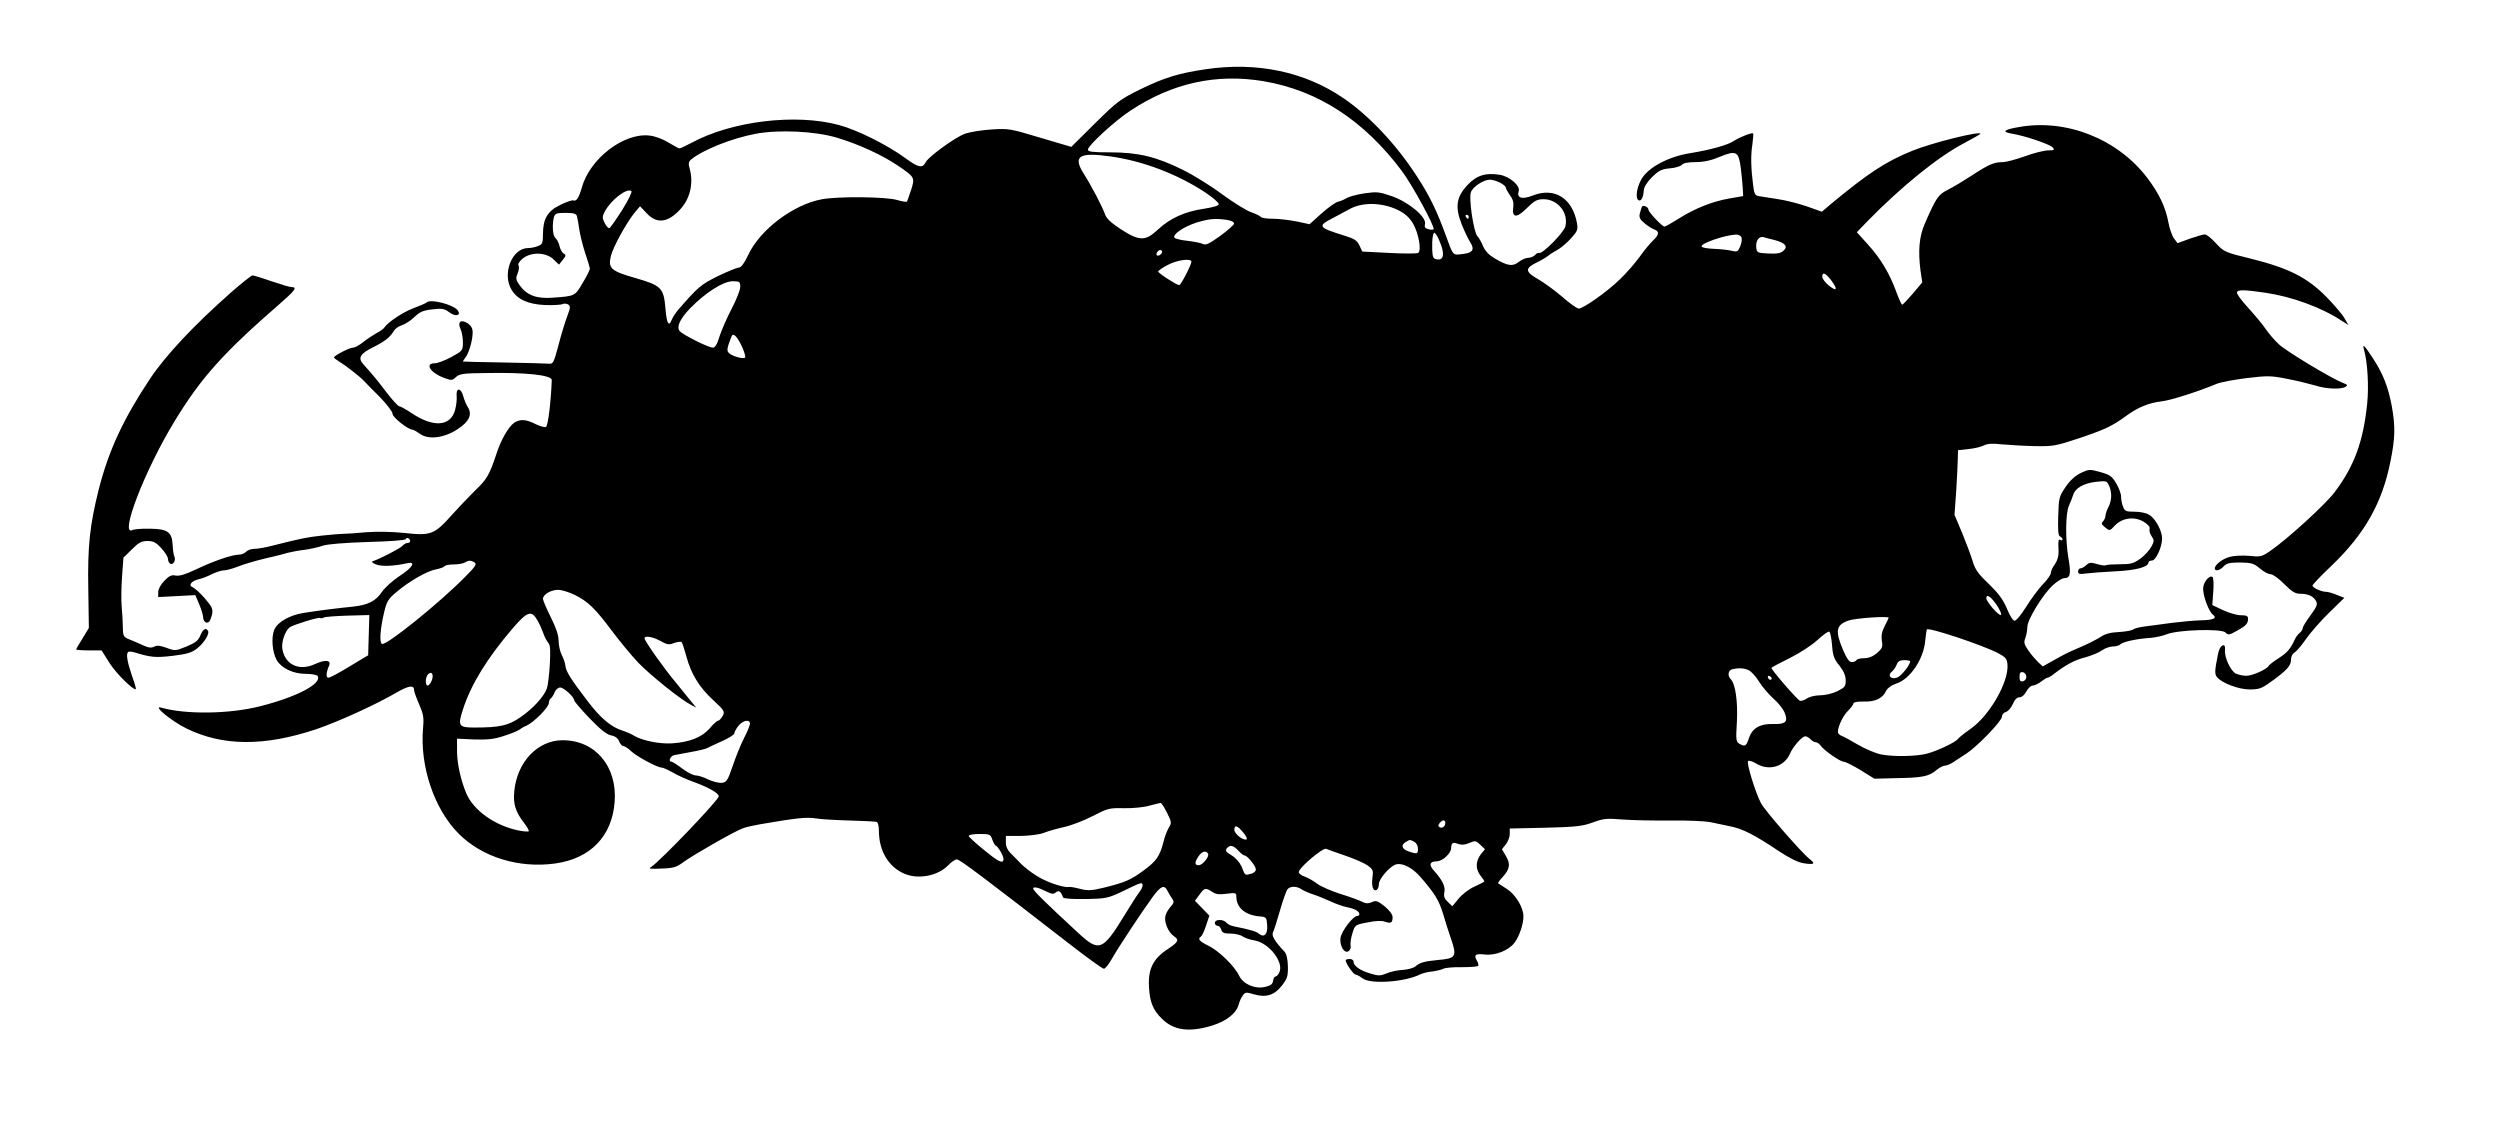 <?xml version="1.0" standalone="no"?>
<!DOCTYPE svg PUBLIC "-//W3C//DTD SVG 20010904//EN"
 "http://www.w3.org/TR/2001/REC-SVG-20010904/DTD/svg10.dtd">
<svg version="1.0" xmlns="http://www.w3.org/2000/svg"
 width="1280pt" height="582pt" viewBox="0 0 1280 582"
 preserveAspectRatio="xMidYMid meet">
<g transform="translate(0,582) scale(0.1,-0.1)"
fill="#000000" stroke="none">
<path d="M6170 5465 c-135 -20 -207 -42 -329 -101 -107 -53 -121 -63 -235
-176 l-121 -120 -159 47 c-153 46 -162 48 -250 42 -50 -3 -111 -13 -136 -22
-48 -17 -185 -116 -200 -145 -17 -33 -37 -29 -104 20 -93 68 -247 145 -341
170 -222 60 -549 20 -754 -91 -30 -16 -58 -29 -62 -29 -4 0 -30 14 -56 30 -29
18 -69 33 -98 36 -131 15 -305 -118 -346 -266 -15 -53 -28 -73 -44 -66 -6 2
-36 -8 -66 -23 -65 -31 -89 -71 -89 -149 0 -47 -3 -53 -26 -62 -14 -6 -36 -10
-50 -10 -83 0 -135 -133 -84 -215 30 -49 85 -73 172 -77 40 -1 80 1 88 5 8 4
21 3 29 -2 12 -8 12 -16 -4 -58 -10 -26 -31 -93 -45 -148 -25 -94 -28 -100
-51 -97 -13 1 -116 4 -229 6 -113 2 -207 4 -209 5 -2 0 3 9 11 19 18 21 38 89
38 130 0 21 -8 35 -26 47 -34 22 -53 7 -36 -30 7 -14 12 -45 12 -68 0 -41 -1
-43 -59 -75 -32 -17 -70 -32 -85 -32 -52 0 -24 -47 43 -73 43 -16 46 -16 65 2
18 17 39 20 151 21 206 4 340 -10 340 -36 -4 -110 -19 -236 -30 -240 -7 -3
-31 4 -54 15 -48 25 -79 26 -109 6 -29 -21 -68 -88 -91 -161 -35 -105 -48
-128 -108 -185 -32 -32 -86 -88 -120 -126 -88 -99 -107 -107 -240 -92 -67 7
-142 8 -198 4 -49 -5 -101 -8 -115 -8 -14 0 -63 -4 -110 -9 -80 -9 -106 -14
-256 -52 -33 -9 -74 -16 -91 -16 -17 0 -36 -7 -43 -15 -7 -8 -24 -15 -39 -15
-36 -1 -129 -33 -219 -76 -52 -25 -83 -34 -102 -31 -21 5 -34 -1 -59 -27 -18
-19 -31 -42 -31 -58 l0 -25 95 5 95 5 20 -47 c11 -26 20 -56 20 -66 0 -22 18
-36 31 -23 5 5 11 22 15 39 5 26 -1 38 -37 80 -23 27 -51 52 -62 57 -25 10 -7
33 33 42 15 3 45 15 66 26 21 10 49 19 62 19 13 0 44 9 70 19 26 11 88 29 137
41 50 11 104 25 120 30 17 4 55 12 85 15 30 4 72 14 93 21 24 8 108 15 230 19
115 3 193 9 195 15 4 12 22 3 22 -11 0 -5 -6 -9 -14 -9 -7 0 -19 -7 -26 -15
-11 -13 -112 -65 -150 -78 -10 -3 -5 -8 15 -17 28 -11 91 -9 158 6 49 11 31
-21 -37 -65 -35 -23 -76 -60 -91 -82 -30 -46 -72 -67 -148 -75 -64 -6 -184
-21 -252 -32 -74 -12 -134 -47 -151 -87 -16 -39 -10 -115 13 -155 24 -41 84
-70 147 -70 30 0 58 -5 62 -11 24 -39 -105 -107 -294 -155 -157 -40 -381 -43
-507 -7 -47 13 54 -70 130 -107 186 -91 398 -92 663 -4 112 38 304 125 412
188 62 36 90 40 90 13 0 -8 12 -41 26 -73 22 -51 25 -68 20 -122 -17 -195 57
-415 183 -541 120 -120 308 -178 494 -152 180 25 291 140 304 315 14 182 -99
316 -266 316 -129 0 -234 -112 -248 -262 -6 -65 6 -104 50 -161 16 -21 27 -40
24 -43 -3 -3 -29 -1 -57 5 -117 25 -223 101 -261 185 -29 68 -49 155 -49 222
l0 62 87 -4 c69 -2 102 1 153 18 36 11 71 26 79 32 8 6 24 16 37 21 37 16 114
94 114 115 0 10 5 22 11 25 5 4 14 18 19 31 5 13 18 24 28 24 19 0 72 -49 72
-66 0 -5 35 -46 78 -91 55 -57 87 -83 110 -88 22 -4 36 -15 42 -31 5 -13 15
-24 22 -24 6 0 24 -11 38 -25 28 -27 135 -85 158 -85 7 0 33 -12 58 -26 24
-14 72 -36 107 -48 76 -28 127 -57 127 -73 0 -19 -300 -332 -345 -361 -17 -10
-9 -12 52 -9 63 2 77 7 115 35 48 35 257 155 301 171 15 6 55 15 90 21 187 32
235 37 282 30 28 -5 107 -9 175 -11 69 -2 131 -5 138 -7 7 -2 12 -21 12 -46 0
-103 50 -186 132 -220 71 -30 171 -10 223 44 16 17 36 30 44 30 15 0 138 -93
569 -427 94 -73 176 -133 184 -133 7 0 26 24 42 53 33 58 149 234 208 315 42
57 59 64 76 30 7 -13 17 -31 24 -40 10 -14 9 -21 -8 -40 -12 -13 -24 -34 -27
-47 -8 -31 14 -84 43 -104 29 -20 25 -29 -35 -69 -72 -48 -98 -102 -92 -193 4
-76 20 -115 64 -159 61 -62 141 -73 259 -37 76 24 126 64 137 111 4 14 12 33
20 43 12 17 17 18 54 7 63 -19 106 -7 145 42 29 38 33 49 32 100 -1 39 -7 64
-18 76 -50 53 -67 82 -58 99 5 10 21 61 36 113 15 52 32 100 38 107 14 17 48
17 73 -1 11 -7 38 -19 60 -26 22 -7 61 -23 87 -35 26 -12 64 -26 85 -30 39 -7
63 -21 63 -36 0 -5 -6 -9 -12 -9 -20 0 -78 -76 -84 -109 -8 -41 20 -88 42 -70
8 6 12 19 9 28 -2 9 1 36 9 61 13 44 13 45 77 57 42 9 73 10 90 4 31 -11 39
-6 39 24 0 13 -16 34 -41 55 -36 28 -44 31 -65 21 -19 -8 -31 -8 -52 3 -15 7
-65 26 -112 40 -46 15 -99 38 -117 52 -18 14 -47 30 -63 36 -17 5 -30 16 -30
23 0 22 123 126 140 119 8 -4 52 -19 98 -35 45 -15 97 -38 114 -50 28 -20 30
-26 25 -63 -6 -44 4 -73 22 -62 6 4 11 17 11 30 0 26 56 91 87 100 32 10 83
-16 123 -61 77 -89 97 -121 119 -193 12 -41 29 -95 38 -120 34 -98 29 -107
-63 -115 -72 -7 -94 -13 -117 -33 -9 -8 -38 -16 -65 -18 -26 -1 -63 -9 -83
-18 -32 -13 -42 -13 -84 0 -52 15 -85 39 -85 61 0 7 -9 13 -20 13 -11 0 -20
-3 -20 -7 0 -16 40 -73 51 -73 6 0 22 -9 35 -19 40 -32 220 -19 297 21 11 5
37 12 60 14 22 3 48 9 57 14 9 5 51 9 94 8 42 0 80 3 84 6 3 4 1 16 -6 27 -18
29 -7 38 38 32 54 -7 124 20 154 60 25 33 46 95 46 136 0 44 -40 111 -84 139
-22 14 -43 28 -45 29 -3 2 7 16 21 31 38 41 43 67 19 108 l-21 36 20 25 c11
14 20 38 20 53 l0 28 183 4 c158 4 190 8 242 27 54 20 70 22 155 15 52 -4 163
-6 245 -5 83 1 173 -3 200 -8 28 -6 75 -16 105 -22 62 -12 126 -45 248 -127
56 -37 97 -57 127 -62 55 -8 62 -3 30 22 -40 31 -231 250 -249 286 -28 53 -75
206 -66 215 4 5 23 -1 41 -12 65 -40 144 -17 173 49 16 37 62 90 79 90 8 0 20
-7 27 -15 7 -8 18 -15 26 -15 7 0 19 -8 26 -18 19 -26 100 -82 118 -82 9 0 48
-20 86 -43 l71 -44 114 3 c133 2 164 9 202 40 16 13 36 24 45 24 9 0 29 8 43
18 15 9 45 30 69 45 58 39 180 166 180 188 0 10 9 21 21 24 11 4 27 22 35 41
9 22 21 34 34 34 12 0 26 12 35 30 9 16 23 30 33 30 9 0 28 9 42 20 14 11 29
20 33 20 5 0 21 9 35 21 60 46 107 71 161 84 31 9 68 24 83 35 15 11 40 20 56
20 15 0 33 5 40 12 12 12 84 28 152 32 25 2 63 10 85 19 59 23 278 29 299 9
14 -14 20 -14 58 8 48 26 58 37 58 63 0 13 -8 17 -37 17 -20 0 -61 12 -91 26
l-55 26 5 69 c3 38 1 72 -4 75 -17 11 -48 -28 -48 -60 0 -39 29 -117 50 -133
24 -18 3 -28 -63 -29 -34 -1 -100 -7 -147 -13 -47 -7 -107 -14 -135 -18 -27
-3 -56 -10 -63 -16 -6 -5 -40 -11 -73 -13 -44 -2 -71 -9 -97 -27 -21 -13 -66
-36 -102 -51 -67 -29 -74 -32 -148 -74 l-43 -24 -24 22 c-13 13 -36 39 -50 60
-22 31 -24 41 -15 64 5 15 10 40 10 56 0 38 81 169 132 215 21 19 47 35 58 35
30 0 34 23 21 98 -17 98 -16 232 2 273 9 19 18 44 22 56 10 34 54 59 116 66
53 6 56 5 67 -19 16 -34 15 -76 -3 -110 -8 -16 -15 -36 -15 -45 0 -8 -6 -21
-12 -28 -11 -10 -8 -16 10 -31 23 -19 24 -19 50 9 38 40 99 48 147 20 23 -14
34 -27 31 -36 -3 -8 1 -25 10 -38 14 -21 14 -26 -1 -54 -9 -17 -34 -45 -56
-61 -35 -25 -49 -29 -105 -29 -35 0 -68 -2 -72 -5 -5 -3 -25 0 -45 6 -31 9
-40 9 -55 -5 -10 -10 -24 -17 -30 -17 -7 0 -12 -7 -12 -16 0 -13 7 -15 43 -10
23 3 90 8 150 11 104 5 167 22 167 45 0 6 8 10 18 10 20 0 52 70 52 113 0 38
-33 100 -64 120 -15 10 -46 17 -76 17 -45 0 -52 3 -60 26 -6 14 -10 37 -10 51
0 15 -11 45 -25 68 -21 36 -32 44 -81 58 -54 15 -58 15 -99 -4 -29 -14 -55
-37 -79 -72 -34 -50 -35 -56 -38 -151 -2 -73 0 -100 10 -103 6 -3 12 -9 12
-14 0 -6 -4 -7 -10 -4 -11 7 -13 -2 -10 -57 1 -24 -6 -48 -19 -67 -12 -16 -21
-36 -21 -45 0 -9 -18 -35 -40 -57 -22 -23 -61 -75 -86 -116 -28 -44 -52 -73
-61 -71 -8 2 -25 30 -38 63 -19 45 -42 76 -92 125 -56 53 -71 75 -84 120 -9
30 -34 95 -54 144 l-38 90 9 125 c4 69 8 144 8 166 l1 40 55 6 c31 3 66 12 79
19 17 9 44 10 90 5 36 -3 111 -8 166 -9 93 -2 108 0 220 37 138 46 180 65 250
117 62 45 115 67 182 75 47 5 189 51 283 90 19 8 88 21 152 29 108 13 125 13
210 -4 51 -10 116 -26 143 -34 56 -18 132 -21 155 -6 11 7 9 11 -13 19 -58 22
-294 164 -330 199 -22 20 -53 57 -70 82 -17 25 -58 73 -90 108 -32 35 -56 68
-54 75 5 15 36 14 147 -2 135 -20 286 -75 389 -143 l35 -22 -20 34 c-10 19
-53 69 -94 111 -98 99 -192 146 -383 194 -135 33 -140 35 -181 79 -23 26 -49
46 -57 46 -8 0 -42 -10 -77 -22 l-63 -23 -18 24 c-10 13 -23 50 -29 83 -14 77
-48 148 -107 226 -152 201 -417 306 -661 261 -75 -13 -86 -24 -35 -33 65 -10
198 -55 211 -71 11 -13 7 -15 -23 -15 -20 0 -73 -13 -119 -30 -45 -16 -96 -30
-114 -30 -45 0 -72 -12 -156 -67 -40 -26 -94 -59 -122 -73 -52 -26 -61 -38
-121 -175 -29 -66 -35 -140 -22 -241 l9 -60 -48 -57 c-27 -31 -51 -57 -55 -57
-3 0 -16 28 -29 63 -33 93 -82 175 -146 245 l-57 63 54 56 c175 179 364 332
497 401 45 24 82 45 82 47 0 16 -251 -47 -349 -87 -136 -55 -228 -116 -416
-272 l-47 -40 -76 27 c-43 15 -111 32 -152 38 -41 6 -85 13 -96 15 -18 3 -23
13 -28 56 -11 86 -13 150 -4 207 4 30 6 56 4 58 -5 6 -70 -20 -96 -37 -31 -22
-121 -47 -225 -64 -110 -17 -215 -72 -250 -132 -25 -43 -33 -98 -16 -109 13
-8 25 14 27 49 1 19 16 42 42 69 34 33 48 41 91 45 28 2 56 11 62 18 7 9 33
14 70 14 41 0 79 8 124 27 85 35 97 28 108 -58 4 -35 9 -82 10 -104 l2 -39
-70 -12 c-86 -15 -176 -50 -261 -104 -35 -22 -67 -40 -72 -40 -12 0 -82 74
-82 87 0 13 -28 25 -33 15 -2 -4 -7 -19 -11 -34 -5 -21 0 -31 24 -51 16 -14
39 -28 50 -32 27 -9 25 -27 -6 -56 -14 -13 -46 -51 -69 -84 -24 -33 -70 -86
-103 -117 -65 -63 -186 -148 -209 -148 -8 0 -47 27 -85 61 -39 33 -95 74 -125
91 -64 36 -66 54 -7 83 23 11 50 27 60 35 11 9 32 22 47 30 15 8 46 33 68 57
36 39 39 47 33 81 -23 127 -115 185 -226 141 -56 -22 -84 -13 -72 23 8 27 -47
75 -97 83 -72 12 -120 -3 -166 -53 -57 -61 -64 -112 -29 -201 14 -35 33 -74
41 -87 30 -46 16 -61 -58 -67 -27 -2 -30 2 -62 91 -47 130 -85 209 -151 310
-105 162 -243 309 -375 399 -198 136 -445 188 -709 148z m301 -61 c278 -48
512 -200 707 -460 53 -71 171 -288 162 -298 -3 -3 -16 -3 -28 1 -16 4 -20 11
-16 27 8 35 -84 112 -171 142 -64 22 -76 23 -140 14 -38 -6 -79 -17 -90 -24
-11 -7 -31 -16 -45 -19 -14 -4 -52 -31 -85 -61 l-60 -54 -65 14 c-36 7 -91 14
-122 14 -31 0 -59 4 -62 9 -4 5 -25 16 -49 24 -24 8 -90 49 -148 91 -57 43
-149 100 -204 127 -135 67 -229 89 -372 89 -89 0 -113 3 -113 14 0 20 135 145
217 199 214 142 441 192 684 151z m-2186 -289 c108 -32 231 -88 312 -143 87
-59 88 -61 68 -124 -10 -29 -19 -56 -21 -60 -2 -3 -25 0 -51 8 -55 17 -302 19
-384 4 -147 -27 -317 -155 -378 -285 -20 -43 -37 -65 -48 -65 -9 0 -58 -20
-108 -44 -88 -44 -100 -54 -206 -176 -11 -14 -25 -35 -30 -48 -15 -38 -26 -17
-32 60 -9 104 -21 116 -152 154 -127 36 -143 50 -127 114 11 46 82 174 122
222 l27 32 35 -37 c53 -56 111 -47 176 27 47 54 63 132 43 203 -7 25 -6 34 7
46 59 49 208 109 331 132 117 22 303 14 416 -20z m1401 -96 c166 -23 344 -91
486 -185 37 -25 68 -51 68 -59 0 -8 -26 -16 -77 -24 -97 -14 -173 -49 -234
-106 -65 -61 -95 -60 -190 1 -49 32 -74 55 -81 76 -13 38 -71 149 -110 210
-56 89 -23 110 138 87z m1994 -134 c17 -9 30 -20 30 -26 0 -5 10 -23 21 -39
15 -19 20 -38 17 -59 -8 -57 16 -60 69 -7 40 39 53 46 86 46 72 0 128 -68 112
-138 -6 -31 -120 -146 -135 -137 -4 2 -13 -2 -20 -10 -7 -8 -23 -15 -35 -15
-12 0 -34 -9 -49 -21 -31 -25 -57 -21 -123 18 -29 17 -49 38 -59 61 -8 20 -21
44 -30 53 -19 22 -45 194 -33 225 10 28 65 64 97 64 13 0 36 -7 52 -15z
m-4495 -141 c-31 -49 -60 -90 -65 -92 -5 -2 -16 10 -24 26 -13 26 -13 32 0 58
32 61 116 125 137 105 4 -4 -17 -48 -48 -97z m3972 1 c38 -19 58 -38 78 -70
29 -51 44 -138 26 -150 -7 -4 -74 -4 -149 0 l-137 7 -15 32 c-12 25 -26 34
-75 49 -138 43 -142 49 -58 92 31 17 68 37 82 44 65 37 167 35 248 -4z m-4203
-32 c3 -10 8 -40 12 -68 4 -27 17 -81 30 -120 13 -38 24 -75 24 -81 0 -6 -16
-39 -37 -73 -39 -67 -39 -67 -151 -75 -84 -7 -135 12 -172 64 -19 27 -20 35
-10 60 7 16 9 34 5 41 -5 6 4 21 21 35 43 35 118 33 157 -3 l29 -28 19 24 c17
21 18 26 5 33 -8 4 -17 21 -21 37 -3 16 -13 35 -21 42 -14 12 -18 66 -8 107 6
19 13 22 59 22 43 0 55 -4 59 -17z m4566 -3 c0 -5 -2 -10 -4 -10 -3 0 -8 5
-11 10 -3 6 -1 10 4 10 6 0 11 -4 11 -10z m-1237 -16 c24 -4 37 -12 35 -20 -2
-7 -34 -35 -72 -63 -55 -39 -73 -48 -87 -40 -10 5 -45 12 -79 16 -33 3 -63 11
-67 16 -10 17 47 56 112 77 65 20 98 23 158 14z m1097 -133 c16 -49 8 -74 -22
-69 -20 3 -23 10 -25 48 -1 25 0 56 3 70 5 23 7 23 18 8 7 -9 18 -35 26 -57z
m1536 44 c4 -9 1 -29 -6 -46 -12 -28 -16 -30 -44 -23 -17 4 -58 9 -91 10 -32
1 -61 6 -63 12 -5 16 118 58 176 61 12 1 25 -6 28 -14z m170 -14 c55 -15 70
-33 45 -55 -14 -13 -33 -16 -77 -14 -56 3 -59 4 -62 31 -4 33 14 59 37 53 9
-3 35 -10 57 -15z m-3136 -60 c0 -12 -20 -25 -27 -18 -7 7 6 27 18 27 5 0 9
-4 9 -9z m150 -51 c0 -16 -54 -120 -62 -120 -13 0 -108 61 -108 70 0 4 21 19
48 33 47 26 122 36 122 17z m3274 -93 c37 -48 32 -63 -9 -30 -19 15 -35 36
-35 46 0 26 16 20 44 -16z m-5584 -36 c0 -16 -20 -66 -44 -112 -24 -46 -52
-110 -62 -141 -12 -41 -23 -58 -34 -58 -23 0 -154 66 -170 85 -18 21 2 63 54
117 77 79 169 138 217 138 36 0 39 -2 39 -29z m10 -308 c11 -25 18 -49 15 -53
-6 -10 -61 4 -81 21 -14 12 -13 23 8 78 7 19 11 21 23 11 9 -7 24 -33 35 -57z
m-1370 -1103 c12 -8 4 -21 -45 -70 -132 -135 -405 -355 -429 -347 -14 5 -10
74 10 159 14 59 21 71 64 107 65 55 157 108 203 116 20 4 40 11 43 16 3 5 24
9 47 9 23 0 49 5 57 10 19 12 31 12 50 0z m513 -166 c68 -34 104 -69 190 -184
39 -52 100 -126 136 -164 62 -64 216 -188 271 -216 l25 -13 -25 30 c-14 17
-50 62 -81 100 -63 75 -159 212 -159 225 0 15 42 8 82 -14 34 -19 43 -21 70
-10 18 6 35 8 38 4 4 -4 14 -36 24 -72 24 -90 66 -159 138 -225 57 -53 60 -58
48 -81 -8 -13 -18 -24 -23 -24 -6 0 -25 -17 -43 -39 -40 -46 -103 -71 -194
-77 -65 -4 -155 15 -195 40 -11 7 -38 19 -60 26 -56 18 -109 62 -174 147 -86
112 -114 156 -116 183 -1 14 -10 40 -19 57 -9 18 -16 50 -16 73 0 27 -13 66
-40 120 -22 44 -40 86 -40 94 0 22 40 46 78 46 18 0 56 -12 85 -26z m7281 -53
c15 -23 25 -45 21 -49 -9 -9 -75 67 -75 85 0 25 24 8 54 -36z m-7473 -76 c10
-16 23 -46 30 -65 6 -19 18 -42 26 -51 11 -13 12 -38 8 -112 -3 -53 -10 -108
-15 -122 -16 -43 -71 -103 -135 -147 -62 -43 -105 -53 -237 -53 -80 0 -85 9
-58 92 41 128 124 263 255 416 75 87 96 94 126 42z m-863 -77 l-3 -103 -95
-57 c-52 -32 -101 -58 -108 -58 -14 0 -13 25 3 62 12 29 -20 32 -72 8 -80 -37
-152 -5 -167 75 -7 35 13 94 37 113 18 13 147 53 156 48 4 -3 12 -2 18 2 6 4
61 8 123 10 l111 3 -3 -103z m7782 89 c0 -1 -9 -21 -20 -42 -15 -29 -19 -50
-15 -76 6 -32 2 -39 -25 -63 -20 -17 -43 -26 -65 -26 -19 0 -37 -4 -40 -10 -3
-5 -14 -10 -24 -10 -13 0 -26 19 -45 63 -41 98 -36 127 29 150 33 12 205 24
205 14z m560 -181 c38 -20 46 -29 48 -57 9 -88 -91 -263 -189 -331 -30 -21
-59 -44 -64 -51 -13 -18 -107 -62 -160 -76 -55 -14 -170 -16 -232 -4 -28 5
-82 28 -120 50 -37 22 -76 43 -85 46 -10 4 -18 12 -18 19 0 29 27 85 53 110
15 15 27 32 27 37 0 6 23 10 53 9 58 -2 97 17 114 55 7 14 27 29 52 37 71 23
139 124 148 218 3 26 6 53 8 59 5 14 284 -79 365 -121z m-850 42 c4 -55 10
-73 38 -106 22 -29 32 -51 32 -76 0 -31 -5 -36 -43 -55 -24 -12 -63 -21 -88
-21 -24 0 -55 -7 -67 -16 -12 -8 -28 -14 -36 -12 -12 3 -146 157 -146 168 0 3
41 25 92 50 51 25 114 66 142 92 28 26 56 46 61 44 6 -1 12 -32 15 -68z m400
-84 c0 -18 -43 -72 -64 -82 -32 -14 -55 8 -30 29 9 7 20 23 25 36 6 17 16 23
39 23 16 0 30 -3 30 -6z m-828 -45 c13 -5 37 -31 53 -57 16 -26 49 -65 73 -87
25 -21 51 -54 59 -73 20 -48 6 -61 -62 -59 -63 2 -104 -22 -120 -71 -14 -42
-20 -46 -46 -32 -21 12 -22 16 -16 117 5 104 -8 192 -32 216 -17 17 -13 45 7
50 31 8 61 7 84 -4z m-6741 -52 c-6 -15 -15 -27 -21 -27 -14 0 -13 43 2 58 18
18 30 -1 19 -31z m8164 18 c0 -11 -8 -21 -17 -23 -14 -3 -18 3 -18 23 0 20 4
26 18 23 9 -2 17 -12 17 -23z m-1304 -8 c-1 -12 -15 -9 -19 4 -3 6 1 10 8 8 6
-3 11 -8 11 -12z m-5231 -232 c0 -8 -14 -42 -31 -75 -17 -33 -43 -98 -58 -143
-25 -73 -31 -82 -55 -85 -15 -2 -46 6 -70 17 -23 12 -52 21 -65 21 -12 0 -43
16 -68 35 -25 19 -50 35 -54 35 -20 0 -7 30 14 34 12 2 51 9 86 16 35 6 71 15
80 19 9 5 44 21 79 37 34 15 62 33 62 39 0 7 9 24 21 39 22 28 59 35 59 11z
m2135 -456 c24 -48 24 -53 10 -75 -8 -13 -22 -48 -29 -78 -19 -72 -36 -96
-105 -146 -63 -46 -93 -59 -204 -86 -59 -14 -78 -15 -117 -5 -26 7 -51 11 -56
10 -16 -5 -78 12 -124 34 -43 19 -97 58 -130 92 -8 9 -27 28 -42 43 -19 18
-28 37 -28 59 l0 33 78 0 c44 1 94 7 117 16 22 9 69 22 105 30 36 8 101 33
145 56 76 39 84 42 160 40 44 -1 103 5 130 13 28 7 53 14 57 14 4 1 19 -22 33
-50z m1425 -53 c0 -18 -17 -29 -30 -21 -8 5 -7 11 1 21 15 18 29 18 29 0z
m-1035 -48 c15 -18 23 -34 17 -36 -18 -6 -62 29 -62 49 0 28 15 23 45 -13z
m-1284 -38 c6 -16 14 -30 18 -30 4 0 16 -16 27 -35 13 -24 15 -38 8 -45 -8 -8
-35 8 -92 55 -45 36 -82 70 -82 75 0 6 25 10 56 10 52 0 56 -2 65 -30z m2160
-10 c11 -6 19 -21 19 -35 0 -28 -4 -29 -49 -14 -34 12 -40 33 -13 48 21 13 20
13 43 1z m340 -65 c-26 -35 -27 -75 -1 -108 11 -14 20 -27 20 -29 0 -3 -23
-15 -50 -27 -29 -13 -64 -40 -82 -62 l-32 -39 -23 22 c-18 17 -22 29 -18 49 7
29 -10 63 -53 111 -28 30 -22 48 14 48 29 0 74 41 74 68 0 27 9 32 36 21 17
-6 35 -5 57 5 30 13 34 12 56 -9 l24 -23 -22 -27z m-1241 20 c13 -14 27 -25
32 -25 14 0 57 -53 58 -71 0 -10 -11 -20 -26 -23 -31 -8 -28 -11 -47 37 -10
22 -30 45 -52 58 -28 17 -33 24 -24 35 17 20 32 17 59 -11z m-155 -15 c9 -14
-27 -59 -47 -60 -22 0 -23 14 -2 45 17 26 38 32 49 15z m-335 -164 c0 -7 -8
-24 -19 -37 -10 -13 -44 -67 -76 -119 -109 -178 -128 -185 -233 -88 -170 157
-232 218 -232 228 0 13 28 6 73 -17 23 -11 31 -12 43 -2 15 13 26 5 37 -26 2
-6 48 -9 116 -8 107 2 114 4 194 42 92 45 97 46 97 27z m356 -32 c18 -13 36
-15 74 -10 46 6 50 5 50 -14 0 -57 45 -96 120 -102 34 -3 35 -5 38 -46 3 -46
-16 -65 -43 -42 -14 11 -42 20 -127 37 -15 3 -33 11 -39 19 -16 19 -59 18 -59
-1 0 -8 6 -15 14 -15 7 0 16 -9 19 -20 4 -16 14 -20 49 -20 23 0 51 -7 61 -15
11 -7 38 -17 60 -20 76 -13 154 -115 126 -166 -5 -11 -14 -19 -19 -19 -5 0
-10 -10 -12 -22 -2 -17 -13 -25 -41 -31 -52 -12 -112 14 -133 58 -23 49 -105
128 -157 153 -46 22 -57 35 -38 47 5 3 17 28 26 56 l17 51 -37 38 -37 38 23
31 c26 36 31 37 65 15z"/>
<path d="M1183 4323 c-190 -168 -335 -322 -416 -444 -136 -205 -211 -366 -262
-567 -45 -181 -57 -288 -53 -507 l3 -200 -32 -53 c-18 -29 -33 -54 -33 -57 0
-3 29 -5 65 -5 l65 0 41 -65 c34 -54 125 -143 135 -133 1 2 -8 35 -22 73 -23
69 -29 106 -18 117 3 3 17 2 32 -2 85 -26 107 -28 195 -18 73 9 98 16 125 37
37 29 66 76 57 91 -11 18 -25 10 -39 -23 -11 -27 -25 -38 -71 -57 -56 -23 -59
-23 -102 -7 -33 12 -50 14 -64 6 -14 -7 -28 -6 -52 5 -17 8 -49 22 -69 30 -36
14 -38 17 -39 63 0 26 -3 75 -6 107 -3 33 -2 102 2 155 l7 96 43 42 c35 35 49
43 80 43 30 0 44 -7 71 -37 19 -20 34 -45 34 -54 0 -10 5 -21 11 -25 15 -9 31
17 22 36 -4 8 -8 35 -9 59 -3 66 -25 83 -115 84 -41 1 -82 -2 -91 -7 -68 -33
64 308 215 556 136 224 251 352 540 603 79 69 90 85 60 85 -10 0 -56 14 -103
30 -47 16 -90 30 -97 30 -6 0 -55 -39 -110 -87z"/>
<path d="M2185 4272 c-5 -5 -36 -18 -68 -30 -54 -20 -132 -72 -150 -100 -4 -6
-22 -19 -40 -28 -18 -10 -48 -30 -67 -45 -19 -16 -43 -29 -53 -29 -18 0 -97
-41 -97 -50 0 -3 13 -13 29 -23 32 -19 110 -80 126 -99 6 -6 40 -42 78 -79 37
-38 67 -77 67 -88 0 -18 80 -81 102 -81 5 0 22 -10 38 -21 43 -32 125 -22 195
25 58 38 74 75 50 112 -8 12 -18 37 -23 55 -11 44 -38 46 -34 2 2 -17 -2 -50
-8 -72 -23 -85 -111 -91 -223 -16 -28 19 -57 35 -63 35 -6 0 -35 32 -65 71
-52 68 -64 83 -117 142 -32 34 -19 56 50 90 57 28 87 52 104 82 6 11 25 25 42
30 18 6 47 25 65 43 26 25 44 33 90 38 51 6 62 4 89 -16 30 -22 59 -16 43 9
-18 30 -139 62 -160 43z"/>
<path d="M12104 4028 c18 -62 25 -188 16 -274 -20 -195 -66 -320 -166 -453
-48 -64 -240 -239 -328 -300 -46 -32 -52 -33 -110 -27 -34 3 -78 1 -99 -5 -38
-10 -77 -40 -77 -59 0 -17 26 -11 45 10 15 16 30 20 84 20 58 -1 70 -4 101
-30 19 -17 44 -30 55 -30 12 0 42 -22 70 -50 40 -40 56 -50 83 -50 40 0 68
-13 81 -39 8 -15 2 -29 -29 -71 -22 -30 -40 -59 -40 -66 0 -6 -7 -18 -16 -25
-9 -7 -20 -22 -25 -34 -23 -49 -39 -67 -81 -94 -25 -16 -49 -34 -52 -40 -12
-19 -84 -51 -115 -51 -17 0 -40 5 -53 11 -26 12 -60 83 -56 120 5 42 -26 29
-35 -16 -18 -89 -19 -105 -6 -122 26 -31 111 -63 168 -63 46 0 61 5 105 37 83
59 106 84 106 115 0 16 7 31 18 37 9 5 35 35 57 67 22 32 75 93 119 136 l79
77 -38 15 c-21 9 -46 16 -56 16 -24 0 -69 21 -69 32 0 5 45 52 101 105 166
160 256 318 298 530 24 117 26 179 7 283 -18 98 -45 167 -97 246 -44 68 -55
78 -45 42z"/>
</g>
</svg>
